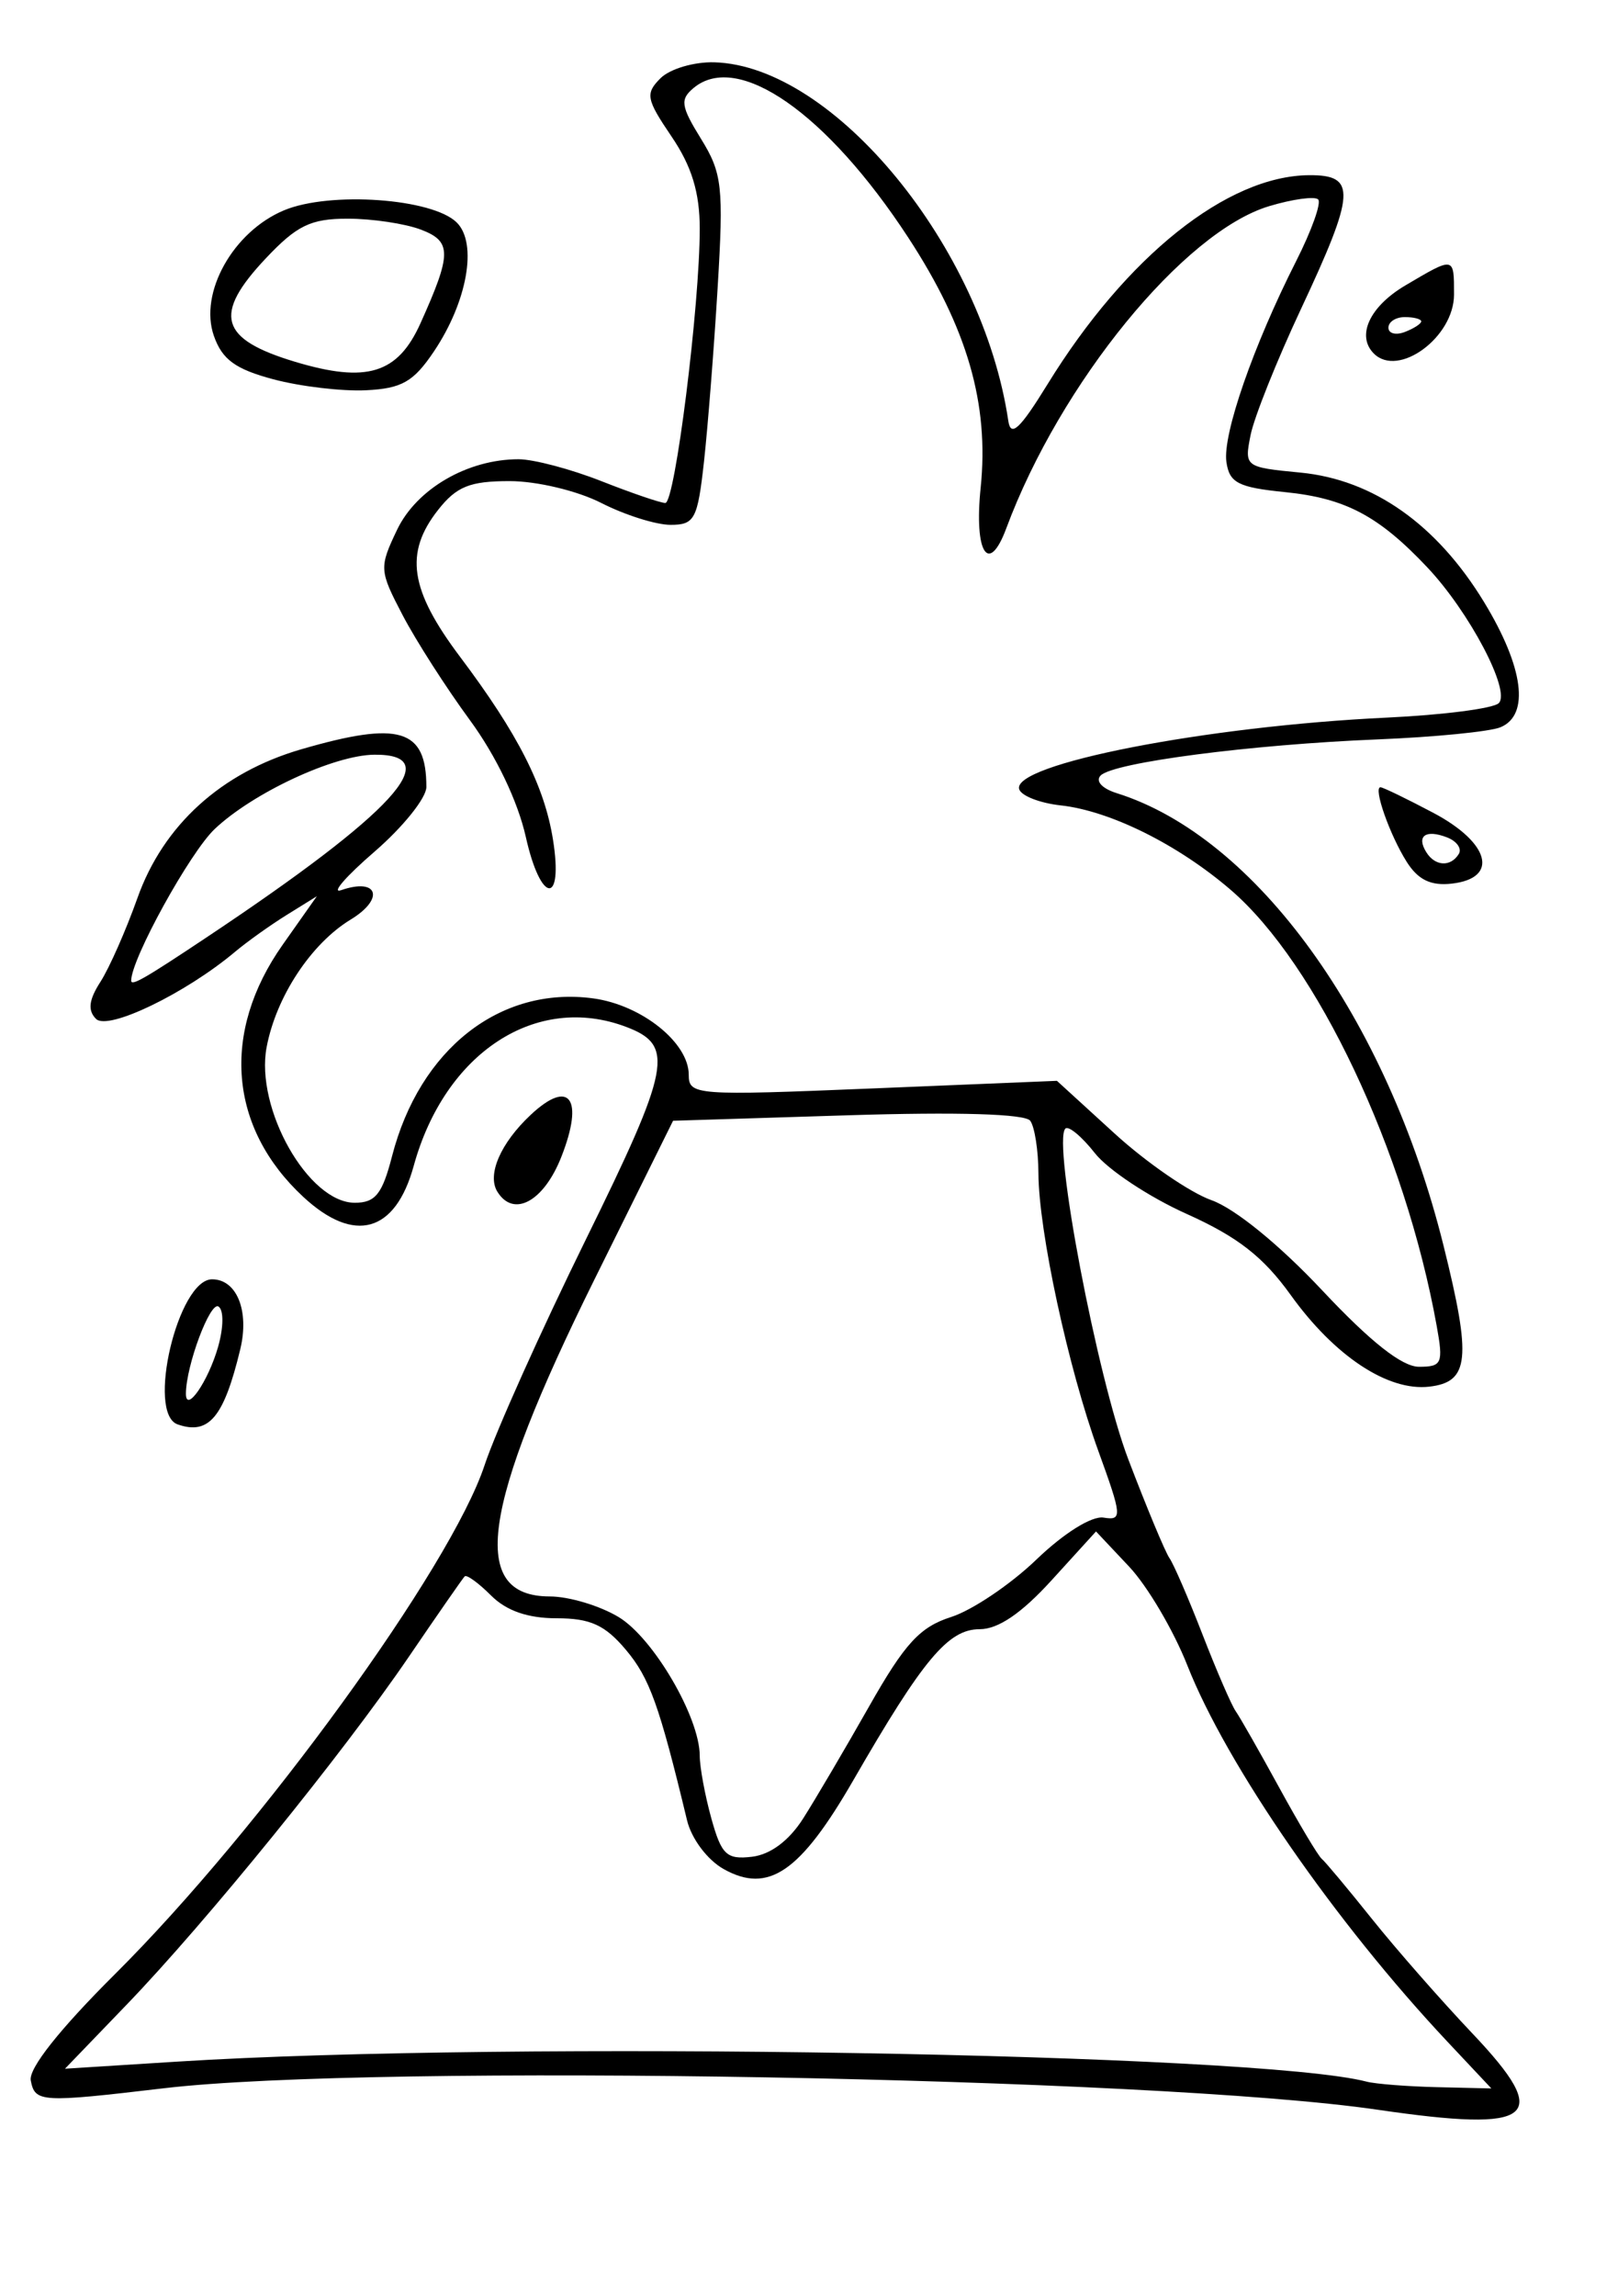 <?xml version="1.0" encoding="UTF-8" standalone="no"?>
<!-- Created with Inkscape (http://www.inkscape.org/) -->

<svg
   xmlns:dc="http://purl.org/dc/elements/1.1/"
   xmlns:cc="http://creativecommons.org/ns#"
   xmlns:rdf="http://www.w3.org/1999/02/22-rdf-syntax-ns#"
   xmlns:svg="http://www.w3.org/2000/svg"
   xmlns="http://www.w3.org/2000/svg"
   xmlns:sodipodi="http://sodipodi.sourceforge.net/DTD/sodipodi-0.dtd"
   xmlns:inkscape="http://www.inkscape.org/namespaces/inkscape"
   version="1.1"
   id="svg4671"
   width="148"
   height="210"
   viewBox="0 0 148 210"
   sodipodi:docname="sopka.svg"
   inkscape:version="0.92.3 (2405546, 2018-03-11)">
  <defs
     id="defs4675" />
  <sodipodi:namedview
     pagecolor="#ffffff"
     bordercolor="#666666"
     borderopacity="1"
     objecttolerance="10"
     gridtolerance="10"
     guidetolerance="10"
     inkscape:pageopacity="0"
     inkscape:pageshadow="2"
     inkscape:window-width="1200"
     inkscape:window-height="1312"
     id="namedview4673"
     showgrid="false"
     inkscape:zoom="5.471429"
     inkscape:cx="74"
     inkscape:cy="105"
     inkscape:window-x="2391"
     inkscape:window-y="0"
     inkscape:window-maximized="0"
     inkscape:current-layer="svg4671" />
  <path
     style="fill:#000000"
     d="m 126,192.946 c -20.42,-2.988 -91.639,-4.248 -111,-1.964 -11.278,1.331 -11.799,1.3 -12.186,-0.711 -0.21,-1.092 2.635,-4.683 7.727,-9.75 C 23.847,167.279 41.249,143.316 44.325,134 c 0.999,-3.025 5.165,-12.31 9.259,-20.632 7.765,-15.785 8.142,-17.761 3.715,-19.444 -8.236,-3.131 -16.607,2.336 -19.458,12.709 -1.678,6.104 -5.43,7.159 -10.092,2.836 -6.822,-6.326 -7.54,-15.055 -1.897,-23.061 l 3.131,-4.443 -2.742,1.702 C 24.734,84.603 22.6,86.125 21.5,87.049 16.964,90.86 9.879,94.279 8.785,93.185 8.009,92.409 8.121,91.452 9.183,89.801 9.997,88.536 11.524,85.078 12.576,82.118 14.944,75.46 20.239,70.654 27.551,68.528 36.549,65.912 39,66.651 39,71.978 c 0,0.998 -2.138,3.661 -4.75,5.919 -2.612,2.258 -3.984,3.84 -3.048,3.515 3.381,-1.171 4.013,0.779 0.872,2.689 -3.618,2.2 -6.813,7.05 -7.685,11.665 C 23.327,101.386 28.208,110 32.454,110 c 1.878,0 2.513,-0.793 3.404,-4.25 C 38.385,95.946 45.743,90.166 54.246,91.306 58.678,91.901 63,95.35 63,98.293 c 0,1.876 0.589,1.92 16.839,1.25 l 16.839,-0.695 5.284,4.826 c 2.906,2.654 6.892,5.396 8.857,6.092 2.137,0.757 6.208,4.073 10.129,8.25 4.421,4.711 7.302,6.984 8.849,6.984 2.104,0 2.238,-0.31 1.617,-3.75 -2.898,-16.039 -10.95,-33.081 -18.838,-39.865 -4.828,-4.153 -11.03,-7.233 -15.563,-7.729 -1.88,-0.206 -3.583,-0.866 -3.783,-1.468 -0.765,-2.295 17.11,-5.781 33.625,-6.558 5.145,-0.242 9.752,-0.837 10.238,-1.323 1.116,-1.116 -2.688,-8.342 -6.538,-12.421 -4.446,-4.711 -7.491,-6.322 -12.996,-6.877 -4.302,-0.433 -5.107,-0.847 -5.379,-2.764 -0.357,-2.513 2.469,-10.645 6.381,-18.366 1.415,-2.793 2.321,-5.331 2.013,-5.639 -0.308,-0.308 -2.323,-0.033 -4.476,0.612 -7.81,2.34 -19.115,16.187 -24.049,29.458 -1.622,4.362 -2.961,2.246 -2.347,-3.707 C 90.493,36.936 88.48,29.991 83.068,21.711 75.642,10.351 67.504,4.677 63.455,8.037 c -1.269,1.053 -1.181,1.67 0.669,4.663 1.938,3.136 2.076,4.372 1.518,13.624 C 65.305,31.921 64.742,39.087 64.391,42.25 63.809,47.487 63.537,48 61.336,48 60.008,48 57.156,47.1 55,46 c -2.188,-1.116 -5.894,-2 -8.388,-2 -3.635,0 -4.853,0.491 -6.54,2.635 -3.099,3.94 -2.596,7.308 2.01,13.435 5.291,7.038 7.714,11.803 8.499,16.713 0.969,6.063 -1.115,5.88 -2.479,-0.217 C 47.367,73.281 45.379,69.126 42.974,65.85 40.814,62.908 38.049,58.594 36.831,56.265 34.69,52.171 34.673,51.91 36.318,48.459 38.105,44.712 42.771,42 47.431,42 c 1.372,0 4.778,0.9 7.569,2 2.791,1.1 5.426,2 5.857,2 0.887,0 3.157,-18.103 3.149,-25.11 -0.004,-3.295 -0.739,-5.69 -2.574,-8.396 -2.322,-3.422 -2.42,-3.934 -1.016,-5.338 0.854,-0.854 3.068,-1.51 4.919,-1.458 10.94,0.31 24.542,16.897 26.896,32.798 0.226,1.528 1.065,0.745 3.583,-3.346 7.195,-11.694 16.435,-19.077 23.937,-19.128 4.345,-0.029 4.246,1.576 -0.758,12.254 -2.204,4.704 -4.273,9.88 -4.598,11.502 -0.583,2.916 -0.531,2.955 4.559,3.444 6.658,0.64 12.477,4.744 16.797,11.846 3.623,5.958 4.196,10.326 1.5,11.444 -0.963,0.399 -6.025,0.899 -11.25,1.111 -11.575,0.47 -24.128,2.105 -25.321,3.299 -0.507,0.507 0.117,1.193 1.471,1.618 12.745,4.003 24.709,20.563 29.887,41.368 2.58,10.365 2.365,12.489 -1.308,12.911 -3.776,0.434 -8.653,-2.792 -12.665,-8.38 -2.515,-3.502 -4.861,-5.329 -9.537,-7.427 -3.41,-1.53 -7.181,-4.028 -8.378,-5.55 -1.197,-1.522 -2.412,-2.532 -2.7,-2.244 -1.197,1.197 2.915,22.797 5.761,30.258 1.683,4.413 3.376,8.475 3.762,9.024 0.386,0.55 1.749,3.7 3.028,7 1.28,3.3 2.644,6.45 3.031,7 0.387,0.55 2.181,3.7 3.986,7 1.805,3.3 3.552,6.225 3.882,6.5 0.33,0.275 2.399,2.75 4.597,5.5 2.198,2.75 6.332,7.463 9.187,10.474 7.371,7.775 5.742,9.082 -8.683,6.972 z m 6.422,-6.196 c -10.282,-10.939 -20.207,-25.293 -23.815,-34.44 -1.26,-3.196 -3.655,-7.259 -5.323,-9.03 l -3.031,-3.22 -4.068,4.47 C 93.433,147.553 91.305,149 89.609,149 c -2.875,0 -5.174,2.748 -11.551,13.807 -4.855,8.419 -7.78,10.422 -11.87,8.126 -1.483,-0.833 -2.938,-2.77 -3.343,-4.453 C 60.303,155.926 59.419,153.463 57.249,150.883 55.336,148.611 53.994,148 50.911,148 c -2.63,0 -4.594,-0.682 -5.994,-2.083 -1.146,-1.146 -2.231,-1.933 -2.412,-1.75 -0.181,0.183 -2.474,3.483 -5.095,7.333 -6.034,8.861 -18.519,24.252 -25.834,31.848 l -5.632,5.848 10.279,-0.649 C 46.67,186.627 115.012,187.776 125,190.377 c 0.825,0.215 3.731,0.443 6.458,0.507 L 136.416,191 Z M 73.468,166.307 c 1.118,-1.756 3.832,-6.368 6.032,-10.249 3.267,-5.763 4.641,-7.26 7.5,-8.173 1.925,-0.614 5.434,-2.977 7.799,-5.251 2.513,-2.417 5.064,-4.012 6.142,-3.84 1.73,0.276 1.701,-0.098 -0.476,-6.097 -2.76,-7.604 -5.458,-20.113 -5.479,-25.405 -0.008,-2.086 -0.346,-4.242 -0.75,-4.792 -0.464,-0.631 -6.622,-0.816 -16.702,-0.5 l -15.968,0.5 -7.183,14.5 c -10.369,20.931 -11.508,28.995 -4.097,29.004 1.768,0 4.616,0.858 6.328,1.902 3.167,1.931 7.382,9.149 7.392,12.66 0.003,1.064 0.482,3.649 1.064,5.745 0.924,3.326 1.396,3.771 3.712,3.5 1.691,-0.198 3.391,-1.468 4.686,-3.503 z M 19,85.659 C 35.996,74.327 40.908,68.969 34.25,69.022 30.565,69.051 23.164,72.491 19.648,75.809 17.376,77.952 12,87.705 12,89.683 c 0,0.532 1.21,-0.163 7,-4.024 z M 16.25,130.269 C 13.374,129.266 16.285,117 19.399,117 c 2.257,0 3.422,2.883 2.581,6.384 -1.498,6.232 -2.872,7.883 -5.73,6.886 z m 3.694,-7.073 c 0.515,-1.794 0.53,-3.403 0.037,-3.708 -0.766,-0.473 -2.96,5.399 -2.975,7.962 -0.011,1.854 2.037,-1.11 2.938,-4.254 z m 25.551,-14.205 c -0.961,-1.555 0.284,-4.434 3.036,-7.02 3.566,-3.35 4.916,-1.517 2.817,3.827 -1.606,4.088 -4.368,5.595 -5.852,3.192 z M 128.667,78.81 C 127.118,76.357 125.588,72 126.275,72 c 0.226,0 2.393,1.049 4.817,2.331 5.19,2.744 6.048,5.98 1.72,6.48 -1.93,0.223 -3.098,-0.341 -4.146,-2 z m 4.769,-0.706 c 0.304,-0.492 -0.183,-1.178 -1.084,-1.524 -1.947,-0.747 -2.809,-0.131 -1.892,1.352 0.804,1.3 2.228,1.382 2.976,0.171 z M 25.018,34.693 C 21.53,33.764 20.32,32.882 19.562,30.711 c -1.373,-3.927 1.761,-9.531 6.42,-11.477 4.202,-1.756 13.593,-1.089 15.805,1.123 1.907,1.907 0.96,7.237 -2.093,11.781 -1.87,2.783 -2.941,3.395 -6.226,3.554 -2.182,0.106 -5.984,-0.344 -8.449,-1 z m 13.44,-5.12 c 2.873,-6.382 2.879,-7.494 0.044,-8.572 C 37.054,20.45 34.04,20 31.803,20 c -3.38,0 -4.645,0.613 -7.488,3.627 -4.863,5.157 -4.234,7.383 2.675,9.461 6.552,1.97 9.39,1.1 11.468,-3.515 z m 87.209,2.761 c -1.627,-1.626 -0.387,-4.301 2.89,-6.235 4.499,-2.654 4.443,-2.665 4.443,0.845 0,3.899 -5.086,7.637 -7.333,5.39 z M 130,29.393 C 130,29.177 129.325,29 128.5,29 c -0.825,0 -1.5,0.436 -1.5,0.969 0,0.533 0.675,0.71 1.5,0.393 0.825,-0.317 1.5,-0.752 1.5,-0.969 z"
     id="path4681"
     inkscape:connector-curvature="0" />
</svg>
